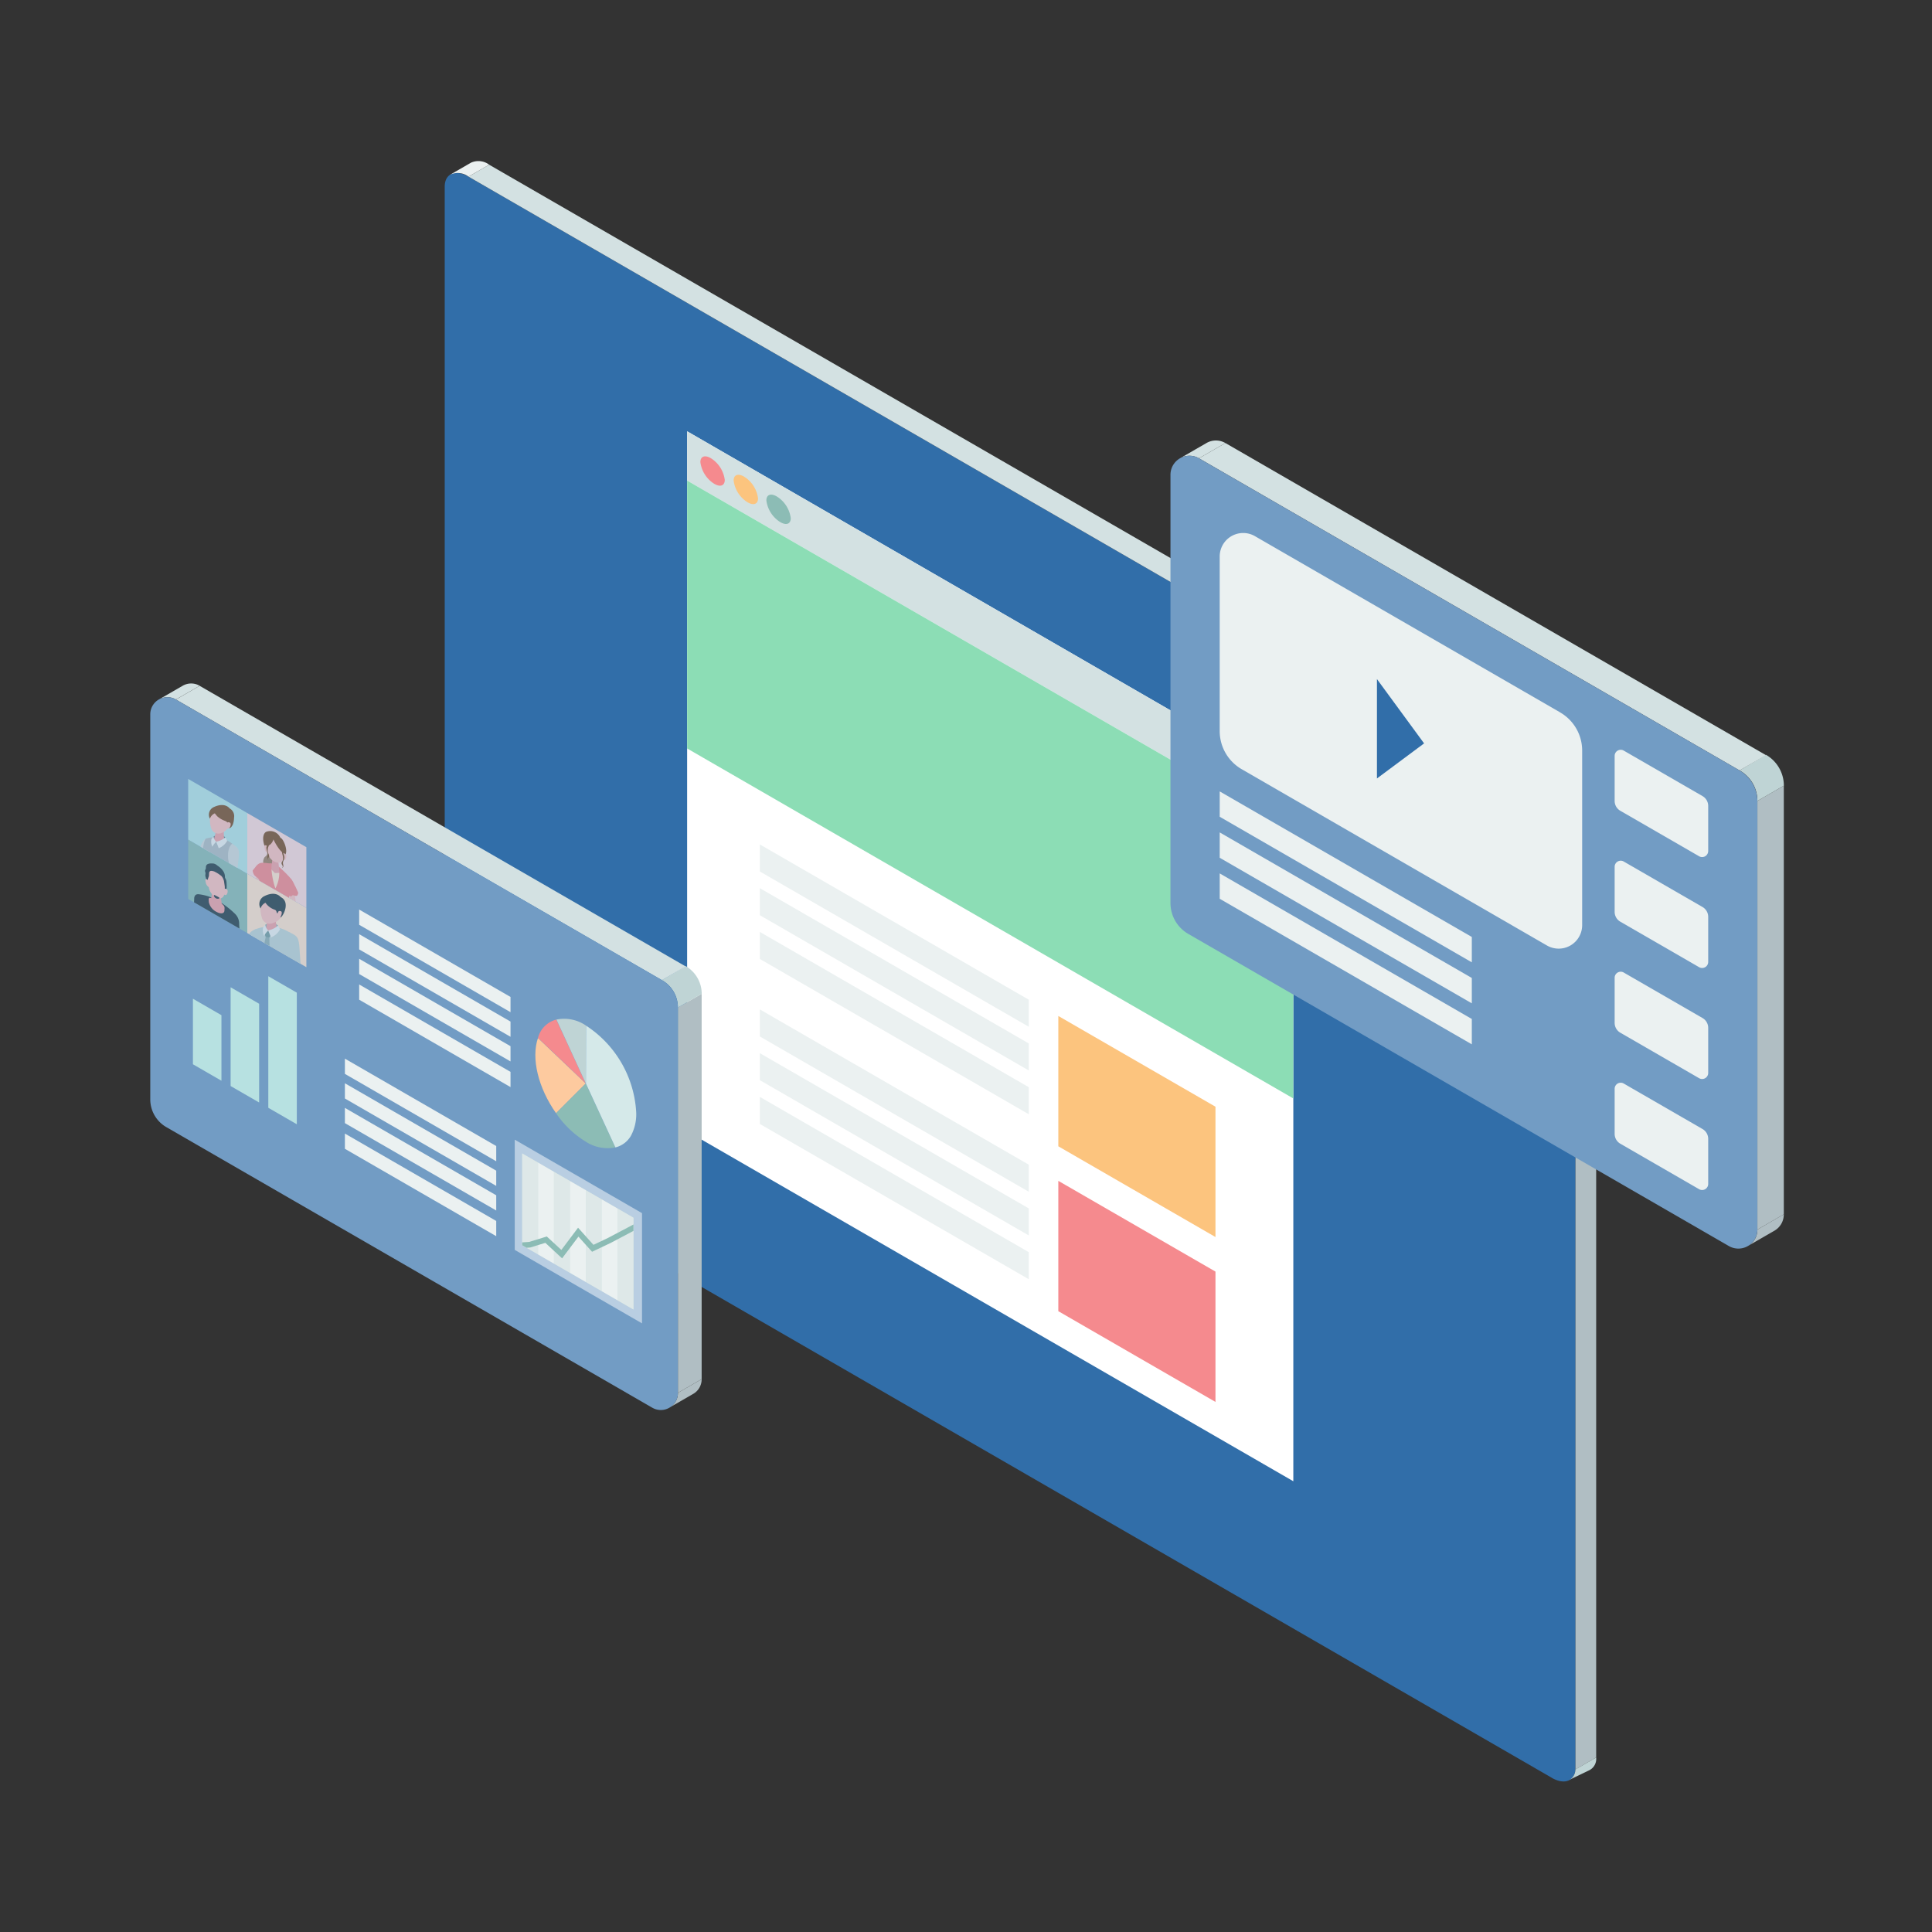 <svg xmlns="http://www.w3.org/2000/svg" xmlns:xlink="http://www.w3.org/1999/xlink" width="180" height="180" viewBox="0 0 180 180">
  <rect x="0" y="0" width="180" height="180" fill="#333333" stroke="none"/>
  <defs>
    <clipPath id="clip-path">
      <rect id="Rectangle_5199" data-name="Rectangle 5199" width="180" height="180" transform="translate(5286 -20741)" fill="#fff"/>
    </clipPath>
    <clipPath id="clip-path-2">
      <rect id="Rectangle_3640" data-name="Rectangle 3640" width="152.199" height="150.969" fill="none"/>
    </clipPath>
    <clipPath id="clip-path-4">
      <rect id="Rectangle_3636" data-name="Rectangle 3636" width="11.858" height="17.116" fill="none"/>
    </clipPath>
    <clipPath id="clip-path-5">
      <path id="Path_15801" data-name="Path 15801" d="M161.205,438.72l10.368,5.986v-8.551l-10.368-5.986Z" transform="translate(-161.205 -430.169)" fill="none"/>
    </clipPath>
    <clipPath id="clip-path-7">
      <rect id="Rectangle_3638" data-name="Rectangle 3638" width="11.01" height="20.919" fill="none"/>
    </clipPath>
    <clipPath id="clip-path-8">
      <path id="Path_15830" data-name="Path 15830" d="M21.946,271.02l-5.505-3.179v5.649l5.505,3.179Z" transform="translate(-16.441 -267.841)" fill="none"/>
    </clipPath>
    <clipPath id="clip-path-9">
      <path id="Path_15844" data-name="Path 15844" d="M47.557,312.088l-5.505-3.179v5.531l5.505,3.178Z" transform="translate(-42.052 -308.909)" fill="none"/>
    </clipPath>
    <clipPath id="clip-path-10">
      <path id="Path_15853" data-name="Path 15853" d="M21.946,297.3l-5.505-3.179v5.531l5.505,3.179Z" transform="translate(-16.441 -294.122)" fill="none"/>
    </clipPath>
    <clipPath id="clip-path-11">
      <path id="Path_15867" data-name="Path 15867" d="M47.557,285.806l-5.505-3.178v5.649l5.505,3.179Z" transform="translate(-42.052 -282.628)" fill="none"/>
    </clipPath>
  </defs>
  <g id="Mask_Group_443" data-name="Mask Group 443" transform="translate(-5286 20741)" clip-path="url(#clip-path)">
    <g id="Group_3354" data-name="Group 3354" transform="translate(5300 -20726)">
      <g id="Group_3353" data-name="Group 3353" clip-path="url(#clip-path-2)">
        <g id="Group_3337" data-name="Group 3337">
          <g id="Group_3336" data-name="Group 3336" clip-path="url(#clip-path-2)">
            <path id="Path_15762" data-name="Path 15762" d="M230.756,154.69,129.838,96.424a4.6,4.6,0,0,1-2.216-3.5V6.457c0-1.224.992-1.643,2.216-.937L230.756,63.786a4.6,4.6,0,0,1,2.216,3.5v86.472c0,1.224-.992,1.643-2.216.937" transform="translate(-100.189 -4.064)" fill="#316ea9"/>
            <path id="Path_15763" data-name="Path 15763" d="M617.726,290.028l1.927-1.113v86.639l-1.927,1.113Z" transform="translate(-484.942 -226.812)" fill="#b0bec3"/>
            <path id="Path_15764" data-name="Path 15764" d="M609.344,272.655a4.6,4.6,0,0,1,2.216,3.5l-1.928,1.113a4.6,4.6,0,0,0-2.216-3.5Z" transform="translate(-476.85 -214.046)" fill="#bfd4d5"/>
            <path id="Path_15765" data-name="Path 15765" d="M139.858,1.6,240.777,59.862l-1.928,1.113L137.93,2.709Z" transform="translate(-108.282 -1.253)" fill="#d3e1e2"/>
            <path id="Path_15766" data-name="Path 15766" d="M129.871,1.29a1.649,1.649,0,0,1,1.732.166L133.531.343a1.674,1.674,0,0,0-1.7-.184Z" transform="translate(-101.955 0)" fill="#ebf1f1"/>
            <path id="Path_15767" data-name="Path 15767" d="M615.7,693.079a1.156,1.156,0,0,1-.546.976l.221-.121,1.611-.777a1.185,1.185,0,0,0,.649-1.192Z" transform="translate(-482.924 -543.223)" fill="#bfd4d5"/>
            <path id="Path_15768" data-name="Path 15768" d="M289.167,149.759l-56.478-32.608v65.215l56.478,32.608Z" transform="translate(-182.671 -91.969)" fill="#fff"/>
            <path id="Path_15769" data-name="Path 15769" d="M289.167,149.759l-56.478-32.608v4.593l56.478,32.608Z" transform="translate(-182.671 -91.969)" fill="#d3e1e2"/>
            <path id="Path_15770" data-name="Path 15770" d="M408.218,379.027l-14.642-8.454v12.142l14.642,8.454Z" transform="translate(-308.975 -290.917)" fill="#fcc47e"/>
            <path id="Path_15771" data-name="Path 15771" d="M289.265,310.689l-25.057-14.467v2.521l25.057,14.467Z" transform="translate(-207.415 -232.548)" fill="#ebf1f1"/>
            <path id="Path_15772" data-name="Path 15772" d="M289.265,329.649l-25.057-14.467V317.7l25.057,14.466Z" transform="translate(-207.415 -247.432)" fill="#ebf1f1"/>
            <path id="Path_15773" data-name="Path 15773" d="M289.265,348.609l-25.057-14.467v2.521l25.057,14.466Z" transform="translate(-207.415 -262.317)" fill="#ebf1f1"/>
            <path id="Path_15774" data-name="Path 15774" d="M289.265,382.189l-25.057-14.466v2.521l25.057,14.467Z" transform="translate(-207.415 -288.678)" fill="#ebf1f1"/>
            <path id="Path_15775" data-name="Path 15775" d="M289.265,401.149l-25.057-14.466V389.2l25.057,14.467Z" transform="translate(-207.415 -303.563)" fill="#ebf1f1"/>
            <path id="Path_15776" data-name="Path 15776" d="M289.265,420.109l-25.057-14.466v2.521l25.057,14.467Z" transform="translate(-207.415 -318.448)" fill="#ebf1f1"/>
            <path id="Path_15777" data-name="Path 15777" d="M408.218,450.491l-14.642-8.454v12.142l14.642,8.454Z" transform="translate(-308.975 -347.019)" fill="#f58a8e"/>
            <path id="Path_15778" data-name="Path 15778" d="M289.167,171.126l-56.478-32.608v24.957l56.478,32.608Z" transform="translate(-182.671 -108.743)" fill="#8cddb5"/>
            <path id="Path_15779" data-name="Path 15779" d="M269.307,146.805c0,.6-.509.716-1.136.259a2.8,2.8,0,0,1-1.136-1.914c0-.6.509-.716,1.136-.259a2.8,2.8,0,0,1,1.136,1.914" transform="translate(-209.634 -113.527)" fill="#8cbcb5"/>
            <path id="Path_15780" data-name="Path 15780" d="M255.124,138.2c0,.6-.509.716-1.136.259a2.8,2.8,0,0,1-1.136-1.914c0-.6.509-.716,1.136-.259a2.8,2.8,0,0,1,1.136,1.914" transform="translate(-198.5 -106.77)" fill="#fcc47e"/>
            <path id="Path_15781" data-name="Path 15781" d="M240.7,130.2c0,.6-.509.716-1.136.259a2.8,2.8,0,0,1-1.136-1.914c0-.6.509-.716,1.136-.259A2.8,2.8,0,0,1,240.7,130.2" transform="translate(-187.175 -100.489)" fill="#f58a8e"/>
            <path id="Path_15782" data-name="Path 15782" d="M5.31,227.943l2.214-1.278a1.577,1.577,0,0,0-1.586,0l-2.217,1.28a1.578,1.578,0,0,1,1.589,0" transform="translate(-2.921 -177.773)" fill="#d3e1e2"/>
            <path id="Path_15783" data-name="Path 15783" d="M228.7,362.241l2.214-1.278v35.9l-2.214,1.278Z" transform="translate(-179.543 -283.372)" fill="#b0bec3"/>
            <path id="Path_15784" data-name="Path 15784" d="M225.761,529.255a1.578,1.578,0,0,1-.806,1.384l2.217-1.28a1.571,1.571,0,0,0,.8-1.382Z" transform="translate(-176.6 -414.486)" fill="#b0bec3"/>
            <path id="Path_15785" data-name="Path 15785" d="M223.253,352.8l2.217-1.28a2.986,2.986,0,0,0-1.5-2.584l-2.213,1.308a2.9,2.9,0,0,1,1.492,2.556" transform="translate(-174.092 -273.929)" fill="#bfd4d5"/>
            <path id="Path_15786" data-name="Path 15786" d="M58.606,253.6l-2.214,1.278-45.28-26.142,2.214-1.278Z" transform="translate(-8.724 -178.561)" fill="#d3e1e2"/>
            <path id="Path_15787" data-name="Path 15787" d="M47.671,258.76,2.391,232.618A1.592,1.592,0,0,0,0,234l0,35.87a2.985,2.985,0,0,0,1.493,2.585L46.773,298.6a1.592,1.592,0,0,0,2.388-1.379l0-35.87a2.986,2.986,0,0,0-1.493-2.586" transform="translate(0 -182.446)" fill="#729cc4"/>
            <path id="Path_15788" data-name="Path 15788" d="M37.483,359.666l-2.657-1.534v9.2l2.657,1.534Z" transform="translate(-27.34 -281.149)" fill="#b7e1e1"/>
            <path id="Path_15789" data-name="Path 15789" d="M53.818,354.875l-2.657-1.534V365.6l2.657,1.534Z" transform="translate(-40.164 -277.389)" fill="#b7e1e1"/>
            <path id="Path_15790" data-name="Path 15790" d="M21.148,364.627l-2.657-1.534V369.2l2.657,1.534Z" transform="translate(-14.516 -285.044)" fill="#b7e1e1"/>
            <g id="Group_3335" data-name="Group 3335" transform="translate(33.956 91.179)" opacity="0.5">
              <g id="Group_3334" data-name="Group 3334">
                <g id="Group_3333" data-name="Group 3333" clip-path="url(#clip-path-4)">
                  <path id="Path_15791" data-name="Path 15791" d="M169.827,431.024l-11.858-6.846v10.269l11.858,6.846Z" transform="translate(-157.968 -424.177)" fill="#fff"/>
                </g>
              </g>
            </g>
            <path id="Path_15792" data-name="Path 15792" d="M171.573,436.154l-10.368-5.986v8.551l10.368,5.986Z" transform="translate(-126.553 -337.702)" fill="#cae0dd"/>
            <path id="Path_15793" data-name="Path 15793" d="M162.687,431.023l-1.481-.855v8.551l1.481.855Z" transform="translate(-126.554 -337.702)" fill="#dee8e8"/>
            <path id="Path_15794" data-name="Path 15794" d="M169.577,435l-1.481-.855V442.7l1.481.855Z" transform="translate(-131.963 -340.824)" fill="#ebf1f1"/>
            <path id="Path_15795" data-name="Path 15795" d="M176.467,438.98l-1.481-.855v8.551l1.481.855Z" transform="translate(-137.372 -343.947)" fill="#dee8e8"/>
            <path id="Path_15796" data-name="Path 15796" d="M183.358,442.958l-1.481-.855v8.551l1.481.855Z" transform="translate(-142.781 -347.07)" fill="#ebf1f1"/>
            <path id="Path_15797" data-name="Path 15797" d="M190.248,446.936l-1.481-.855v8.551l1.481.855Z" transform="translate(-148.19 -350.193)" fill="#dee8e8"/>
            <path id="Path_15798" data-name="Path 15798" d="M197.138,450.914l-1.481-.855v8.551l1.481.855Z" transform="translate(-153.6 -353.316)" fill="#ebf1f1"/>
            <path id="Path_15799" data-name="Path 15799" d="M204.028,454.892l-1.481-.855v8.551l1.481.855Z" transform="translate(-159.009 -356.439)" fill="#dee8e8"/>
          </g>
        </g>
        <g id="Group_3339" data-name="Group 3339" transform="translate(34.652 92.467)">
          <g id="Group_3338" data-name="Group 3338" clip-path="url(#clip-path-5)">
            <path id="Path_15800" data-name="Path 15800" d="M164.857,463.953l1.523-2.024,1.27,1.411,1.726-.821,2.46-1.3-.245-.465-2.455,1.294-1.357.645-1.434-1.594-1.557,2.069-1.356-1.252-1.646.506-.662.045.036.525.722-.049,1.415-.435Z" transform="translate(-161.14 -454.182)" fill="#8cbcb5"/>
          </g>
        </g>
        <g id="Group_3352" data-name="Group 3352">
          <g id="Group_3351" data-name="Group 3351" clip-path="url(#clip-path-2)">
            <path id="Path_15802" data-name="Path 15802" d="M167.15,380.12l4.452,4.237-2.767,2.766c-1.667-2.363-2.328-5.111-1.685-7" transform="translate(-131.03 -298.411)" fill="#fdca9f"/>
            <path id="Path_15803" data-name="Path 15803" d="M178.685,399.89l1.576,3.417,1.166,2.529a3.728,3.728,0,0,1-2.757-.544,9.048,9.048,0,0,1-2.752-2.636Z" transform="translate(-138.104 -313.932)" fill="#8cbcb5"/>
            <path id="Path_15804" data-name="Path 15804" d="M169.759,372.135l2.737,5.935-4.444-4.229a2.367,2.367,0,0,1,1.707-1.706" transform="translate(-131.928 -292.143)" fill="#f58a8e"/>
            <path id="Path_15805" data-name="Path 15805" d="M178.785,372.368l-.015,5.374-.733-1.589-2-4.346a3.59,3.59,0,0,1,2.752.561" transform="translate(-138.194 -291.817)" fill="#bfd4d5"/>
            <path id="Path_15806" data-name="Path 15806" d="M188.829,374.763a10.312,10.312,0,0,1,4.673,8.1,4.228,4.228,0,0,1-.5,2.172,2.3,2.3,0,0,1-1.44,1.074l-2.746-5.954Z" transform="translate(-148.227 -294.206)" fill="#d5e9e9"/>
            <path id="Path_15807" data-name="Path 15807" d="M104.641,332.59l-14.1-8.142v1.419l14.1,8.142Z" transform="translate(-71.078 -254.707)" fill="#ebf1f1"/>
            <path id="Path_15808" data-name="Path 15808" d="M104.641,343.261l-14.1-8.142v1.419l14.1,8.142Z" transform="translate(-71.078 -263.084)" fill="#ebf1f1"/>
            <path id="Path_15809" data-name="Path 15809" d="M104.641,353.932l-14.1-8.142v1.419l14.1,8.142Z" transform="translate(-71.078 -271.461)" fill="#ebf1f1"/>
            <path id="Path_15810" data-name="Path 15810" d="M104.641,365.06l-14.1-8.142v1.419l14.1,8.142Z" transform="translate(-71.078 -280.197)" fill="#ebf1f1"/>
            <path id="Path_15811" data-name="Path 15811" d="M98.451,397.212l-14.1-8.142v1.419l14.1,8.142Z" transform="translate(-66.218 -305.438)" fill="#ebf1f1"/>
            <path id="Path_15812" data-name="Path 15812" d="M98.451,407.884l-14.1-8.142v1.419l14.1,8.142Z" transform="translate(-66.218 -313.816)" fill="#ebf1f1"/>
            <path id="Path_15813" data-name="Path 15813" d="M98.451,418.554l-14.1-8.142v1.419l14.1,8.142Z" transform="translate(-66.218 -322.192)" fill="#ebf1f1"/>
            <path id="Path_15814" data-name="Path 15814" d="M98.451,429.682l-14.1-8.142v1.419l14.1,8.142Z" transform="translate(-66.218 -330.928)" fill="#ebf1f1"/>
            <g id="Group_3350" data-name="Group 3350" transform="translate(3.534 57.574)" opacity="0.7">
              <g id="Group_3349" data-name="Group 3349">
                <g id="Group_3348" data-name="Group 3348" clip-path="url(#clip-path-7)">
                  <path id="Path_15815" data-name="Path 15815" d="M21.946,297.3l-5.505-3.179v5.531l5.505,3.179Z" transform="translate(-16.441 -288.473)" fill="#8cbcb5"/>
                  <path id="Path_15816" data-name="Path 15816" d="M47.557,312.088l-5.505-3.178v5.53l5.505,3.179Z" transform="translate(-36.547 -300.082)" fill="#fee4ce"/>
                  <path id="Path_15817" data-name="Path 15817" d="M21.946,271.019l-5.505-3.179v5.649l5.505,3.178Z" transform="translate(-16.441 -267.841)" fill="#b5e4e5"/>
                  <path id="Path_15818" data-name="Path 15818" d="M47.557,285.806l-5.505-3.178v5.649l5.505,3.178Z" transform="translate(-36.547 -279.449)" fill="#f9dcdd"/>
                  <g id="Group_3341" data-name="Group 3341" transform="translate(0)">
                    <g id="Group_3340" data-name="Group 3340" clip-path="url(#clip-path-8)">
                      <path id="Path_15819" data-name="Path 15819" d="M20.787,296.734l.108-1.384c0-1.391.6-1.626.6-1.626.5.466.572.554.452,1.2,0,0-.434,1.972-.628,2.578Z" transform="translate(-19.853 -288.16)" fill="#d2dadc"/>
                      <path id="Path_15820" data-name="Path 15820" d="M23.905,297.637l-.055-.311.788-2.876a.573.573,0,0,0-.233-.687,2.626,2.626,0,0,0-2.4-.472c-.174.038-.278.721-.3.933a4.459,4.459,0,0,0-.308.816c-.029.525.155.663.119,1.363-.023.443-.091.986-.091.986s-.187.229.88.393a2.29,2.29,0,0,0,1.605-.146" transform="translate(-20.325 -287.743)" fill="#b0bec3"/>
                      <path id="Path_15821" data-name="Path 15821" d="M33.745,303.657s-.028-.432-.085-1.077a6.322,6.322,0,0,0,.006,1.367Z" transform="translate(-29.935 -295.113)" fill="#91b1b3"/>
                      <path id="Path_15822" data-name="Path 15822" d="M27.39,292.248a.918.918,0,0,1,1.1.069,1.753,1.753,0,0,0,.052.256l-.551.193-.589-.087a3.153,3.153,0,0,1-.011-.432" transform="translate(-25.032 -286.883)" fill="#617f88"/>
                      <path id="Path_15823" data-name="Path 15823" d="M28.2,289.575c.229.024.338.165.326.277l.039.76c-.024.129-.255.211-.516.184s-.453-.153-.429-.281l.193-.771c.021-.113.158-.193.387-.169" transform="translate(-25.215 -284.9)" fill="#f0a4a8"/>
                      <path id="Path_15824" data-name="Path 15824" d="M26.967,280.313c.7.028.874.559.853,1.2-.218.737-.581,1.066-.863,1.139a.713.713,0,0,1-1.009-.5,2.54,2.54,0,0,1-.02-1.328c.082-.226.341-.536,1.04-.508" transform="translate(-23.827 -277.631)" fill="#f9c3c0"/>
                      <path id="Path_15825" data-name="Path 15825" d="M25.97,279.913c-.007,0,.2.248.209.26a2.2,2.2,0,0,0,.728.436.65.65,0,0,1,.161.087.458.458,0,0,1,.093.11.808.808,0,0,1,.119.48.28.28,0,0,0,.219-.1,1.619,1.619,0,0,0,.143-.226,1.948,1.948,0,0,0,.116-.643.819.819,0,0,0-.414-.867s-.407-.6-1.435-.14a.78.78,0,0,0-.4,1.1.823.823,0,0,1,.458-.5" transform="translate(-23.486 -276.707)" fill="#7b502c"/>
                      <path id="Path_15826" data-name="Path 15826" d="M32.908,286.8s.02-.236.222-.2c.173.032.2.154.145.349a.342.342,0,0,1-.339.267c-.122-.009-.028-.417-.028-.417" transform="translate(-29.342 -282.567)" fill="#f9c3c0"/>
                      <path id="Path_15827" data-name="Path 15827" d="M33.855,299.055l-.112-1.446c-.211-1.375.342-1.7.342-1.7.562.386.649.461.629,1.121,0,0-.181,1.561-.281,2.19Z" transform="translate(-29.986 -289.877)" fill="#d2dadc"/>
                      <path id="Path_15828" data-name="Path 15828" d="M28.577,293.53s.126.316.236.607a1.534,1.534,0,0,0,.788-.693c-.074-.119-.176-.324-.176-.324a1.677,1.677,0,0,1-.848.41" transform="translate(-25.968 -287.686)" fill="#ebf1f1"/>
                      <path id="Path_15829" data-name="Path 15829" d="M26.893,293.276a.831.831,0,0,1-.251-.479s-.121.156-.189.237a1.2,1.2,0,0,0,.075.712,2.67,2.67,0,0,1,.365-.47" transform="translate(-24.285 -287.433)" fill="#ebf1f1"/>
                    </g>
                  </g>
                  <g id="Group_3343" data-name="Group 3343" transform="translate(5.505 8.828)">
                    <g id="Group_3342" data-name="Group 3342" clip-path="url(#clip-path-9)">
                      <path id="Path_15831" data-name="Path 15831" d="M40.881,336.748s.036-1.631.056-2.649c.017-.852.2-1.056.847-1.282.559.669.145,4.023.145,4.023l-.589,2.286-.75-.243Z" transform="translate(-40.904 -327.678)" fill="#bfd4d5"/>
                      <path id="Path_15832" data-name="Path 15832" d="M43.85,339.43l.1,2.449-.183-.059s-.092-1.089-.1-1.382c-.022-1.023.069-2.579.08-3.6Z" transform="translate(-43.316 -330.837)" fill="#91b1b3"/>
                      <path id="Path_15833" data-name="Path 15833" d="M46.9,338.52l-.129-1.817.4-3.6a.7.7,0,0,0-.411-.778,3.542,3.542,0,0,0-3.155-.212c-.2.079-.276.321-.346.526a2.158,2.158,0,0,0-.114.767l.016.446q.011,1.275.022,2.549c0,.539.032,1.07.07,1.607.017.236,0,.6,0,.6a2.745,2.745,0,0,0,1.751.387,2.778,2.778,0,0,0,1.895-.48" transform="translate(-42.907 -326.909)" fill="#bfd4d5"/>
                      <path id="Path_15834" data-name="Path 15834" d="M59.01,334.185c.747.355.866.428.967,1.222l.179,2.545-.047,2.715-.787-.057-.02-2.658-.378-1.668c-.514-1.608.086-2.1.086-2.1" transform="translate(-55.134 -328.752)" fill="#bfd4d5"/>
                      <path id="Path_15835" data-name="Path 15835" d="M49.81,330.436A1,1,0,0,1,51,330.5a1.9,1.9,0,0,0,.058.278l-.6.214-.64-.091a3.422,3.422,0,0,1-.015-.468" transform="translate(-48.138 -325.677)" fill="#91b1b3"/>
                      <path id="Path_15836" data-name="Path 15836" d="M50.6,328.359c.257,0,.393.144.393.269l.13.838c-.012.145-.259.263-.551.263s-.52-.118-.508-.263l.127-.876c.01-.127.153-.231.409-.231" transform="translate(-48.339 -324.178)" fill="#f0a4a8"/>
                      <path id="Path_15837" data-name="Path 15837" d="M48.914,318.852c.731.006.932.554.932,1.22a1.16,1.16,0,0,1-.863,1.219.745.745,0,0,1-1.072-.486,2.66,2.66,0,0,1-.066-1.386c.078-.239.338-.572,1.069-.566" transform="translate(-46.551 -316.714)" fill="#f9c3c0"/>
                      <path id="Path_15838" data-name="Path 15838" d="M49.54,333.758l.338-.3.26.442-.155.229-.336-.041Z" transform="translate(-47.931 -328.178)" fill="#769ea0"/>
                      <path id="Path_15839" data-name="Path 15839" d="M51.112,331.808s.139.342.261.657a1.662,1.662,0,0,0,.849-.757c-.081-.128-.193-.35-.193-.35a1.819,1.819,0,0,1-.917.451" transform="translate(-49.165 -326.532)" fill="#ebf1f1"/>
                      <path id="Path_15840" data-name="Path 15840" d="M49.285,331.563a.9.9,0,0,1-.276-.518s-.13.17-.2.258a1.3,1.3,0,0,0,.087.772,2.888,2.888,0,0,1,.392-.512" transform="translate(-47.338 -326.287)" fill="#ebf1f1"/>
                      <path id="Path_15841" data-name="Path 15841" d="M48.649,336.381l.336.041s.027,1.427.117,2.912c.008.136-.471.456-.471.456s-.367-.348-.363-.482a13.735,13.735,0,0,1,.382-2.927" transform="translate(-46.932 -330.476)" fill="#91b1b3"/>
                      <path id="Path_15842" data-name="Path 15842" d="M47.832,318.447a1.7,1.7,0,0,0,.872.651c.176.068.177.3.177.3a.422.422,0,0,1,.364.433c.324-.256.879-1.49.007-1.913,0,0-.446-.618-1.5-.1a.815.815,0,0,0-.377,1.165.86.86,0,0,1,.461-.538" transform="translate(-46.138 -315.741)" fill="#2a424b"/>
                      <path id="Path_15843" data-name="Path 15843" d="M55.134,325.276s.013-.247.225-.215c.182.028.177.145.125.352s-.179.3-.306.3-.044-.435-.044-.435" transform="translate(-52.301 -321.587)" fill="#f9c3c0"/>
                    </g>
                  </g>
                  <g id="Group_3345" data-name="Group 3345" transform="translate(0 5.649)">
                    <g id="Group_3344" data-name="Group 3344" clip-path="url(#clip-path-10)">
                      <path id="Path_15845" data-name="Path 15845" d="M18.594,319.32l.047-.424a6.641,6.641,0,0,0,.048-.679c0-.259.126-.438.39-.423a4.461,4.461,0,0,1,1.7.536,8.455,8.455,0,0,1,1.707,1.282,1.275,1.275,0,0,1,.391.851c0,.235.024.481.048.727l.047.48" transform="translate(-18.131 -312.705)" fill="#2a424b"/>
                      <path id="Path_15846" data-name="Path 15846" d="M26.914,315.436a.646.646,0,0,1,.364.467l.12.9c-.011.139-.239.133-.51-.014s-.481-.379-.47-.518l.117-.813c.01-.122.141-.155.379-.026" transform="translate(-24.273 -310.79)" fill="#f0a4a8"/>
                      <path id="Path_15847" data-name="Path 15847" d="M25.777,307.071a1.7,1.7,0,0,1,.734,1.619c0,.867-.318.976-.548.936a1.226,1.226,0,0,1-.975-1.031,3.519,3.519,0,0,1-.052-1.415c.061-.205.266-.427.842-.109" transform="translate(-23.071 -304.162)" fill="#f9c3c0"/>
                      <path id="Path_15848" data-name="Path 15848" d="M31.823,315.339s.012-.241.209-.1c.168.119.164.235.115.414s-.165.215-.284.145-.04-.457-.04-.457" transform="translate(-28.497 -310.664)" fill="#f9c3c0"/>
                      <path id="Path_15849" data-name="Path 15849" d="M24.258,311.55a.386.386,0,0,0-.209-.328c-.168-.064-.164.056-.115.289a.642.642,0,0,0,.284.452c.118.058.04-.413.04-.413" transform="translate(-22.301 -307.533)" fill="#f9c3c0"/>
                      <path id="Path_15850" data-name="Path 15850" d="M24.65,305.217l-.056-.019a.915.915,0,0,0-.249-.053.2.2,0,0,0-.186.089c-.058.1-.027.27-.054.4-.008.039-.126.331-.1.358a.407.407,0,0,0-.174-.1c.021-.052-.019-.139-.041-.214a.446.446,0,0,1-.016-.08c-.009-.1.035-.183.009-.293-.009-.04-.028-.083-.035-.122-.02-.109.049-.164.07-.251.013-.055.006-.124.013-.184a.3.3,0,0,1,.187-.246.823.823,0,0,1,.361-.047.619.619,0,0,1,.375.088c.057.036.112.083.168.124s.093.063.139.1a1.646,1.646,0,0,1,.379.4.943.943,0,0,1,.162.51.323.323,0,0,0,.016.122.676.676,0,0,0,.043.079.841.841,0,0,1,.09.356c.007.127.015.254.012.376a2.174,2.174,0,0,1-.015.225.124.124,0,0,0-.152-.007c-.016-.089,0-.173-.015-.265l-.055-.383a1.07,1.07,0,0,0-.17-.449.662.662,0,0,0-.077-.1.679.679,0,0,0-.12-.092,2.672,2.672,0,0,0-.515-.317" transform="translate(-22.179 -302.23)" fill="#2a424b"/>
                      <path id="Path_15851" data-name="Path 15851" d="M27.862,318.51l.068,0a.33.33,0,0,0,.114-.005.094.094,0,0,0,.068-.08,1.608,1.608,0,0,0-.289-.167c-.054-.026-.193-.122-.223-.079s.026.148.056.193a.5.5,0,0,0,.205.133" transform="translate(-25.197 -313.003)" fill="#2a424b"/>
                      <path id="Path_15852" data-name="Path 15852" d="M26.787,320.552c0,.294-.326.354-.728.136a1.329,1.329,0,0,1-.728-.927c0-.294-.162-.62.728-.136s.728.633.728.927" transform="translate(-23.411 -313.949)" fill="#f0a4a8"/>
                    </g>
                  </g>
                  <g id="Group_3347" data-name="Group 3347" transform="translate(5.505 3.179)">
                    <g id="Group_3346" data-name="Group 3346" clip-path="url(#clip-path-11)">
                      <path id="Path_15854" data-name="Path 15854" d="M45.569,309.808l-.1.639.546.291.062-.561Z" transform="translate(-44.735 -303.966)" fill="#f9c3c0"/>
                      <path id="Path_15855" data-name="Path 15855" d="M60.781,317.523l.1.737-.546-.243-.062-.622Z" transform="translate(-56.356 -309.922)" fill="#f9c3c0"/>
                      <path id="Path_15856" data-name="Path 15856" d="M49.327,299.107a.32.32,0,0,1-.048.31c-.058.074-.138.123-.2.2a.854.854,0,0,0,0,.846.694.694,0,0,0,.325.372c.181.064.324.147.435.062a.41.41,0,0,0,.068-.466,1.165,1.165,0,0,1-.056-.163c-.024-.129.054-.2.091-.3a.672.672,0,0,0-.11-.553,1.021,1.021,0,0,0-.5-.415.122.122,0,0,0-.011.11" transform="translate(-47.486 -295.478)" fill="#9e7f64"/>
                      <path id="Path_15857" data-name="Path 15857" d="M52.751,305.333c0,.251-.417.251-.54.19s-.54-.468-.54-.72-.12-.418.54-.094.54.372.54.624" transform="translate(-49.596 -299.822)" fill="#f0a4a8"/>
                      <path id="Path_15858" data-name="Path 15858" d="M50.569,305.12l.742.756.774-.039-.719,1.7Z" transform="translate(-48.738 -300.285)" fill="#fee4ce"/>
                      <path id="Path_15859" data-name="Path 15859" d="M48.3,306.374a4.126,4.126,0,0,0-.336-.643,11.7,11.7,0,0,0-1.2-1.2,3.074,3.074,0,0,1-.309,2.033,6.887,6.887,0,0,1-.358-1.706,1.667,1.667,0,0,1,.049-.63c-.388.047-.873-.144-1.2.018a1.064,1.064,0,0,0-.336.313l-.273.34a.908.908,0,0,0,.192.48,2.115,2.115,0,0,0,.254.187c.2.156.144.365.367.393a1.63,1.63,0,0,1,.054.4c.393.209.855.452,1.191.633V307l.066.029.066.036v-.007c.336.148.8.357,1.191.533a1.088,1.088,0,0,1,.054-.349c.222.189.171-.07.367-.034a1.191,1.191,0,0,0,.254.061c.123-.009.164-.157.193-.292l-.273-.607" transform="translate(-43.837 -299.549)" fill="#f58a8e"/>
                      <path id="Path_15860" data-name="Path 15860" d="M53,301.11a.444.444,0,0,1,.252.354l.083.758c-.008.12-.166.144-.353.052s-.333-.264-.326-.384l.081-.71c.007-.106.1-.15.262-.069" transform="translate(-50.377 -297.104)" fill="#f0a4a8"/>
                      <path id="Path_15861" data-name="Path 15861" d="M51.3,292.721a1.5,1.5,0,0,1,.726,1.475c0,.8-.314.9-.542.867a1.154,1.154,0,0,1-.964-.932,3,3,0,0,1-.052-1.3c.061-.189.263-.4.832-.112" transform="translate(-48.624 -290.442)" fill="#f9c3c0"/>
                      <path id="Path_15862" data-name="Path 15862" d="M49.289,291.761c.449-.036.605-.6.605-.6s.493,1.059.969,1.3c.07.015.107.178.149.1.256-.459-.247-1.543-.463-1.54a1.038,1.038,0,0,0-1.349-.561c-.29.179-.343.682-.145,1.286.05.151.108-.052.234.012" transform="translate(-47.457 -288.707)" fill="#7b502c"/>
                      <path id="Path_15863" data-name="Path 15863" d="M49.8,296.9s-.011-.253-.206-.316c-.166-.054-.162.066-.114.3a.6.6,0,0,0,.28.436c.117.051.04-.416.04-.416" transform="translate(-47.862 -293.575)" fill="#f9c3c0"/>
                      <path id="Path_15864" data-name="Path 15864" d="M50.467,295.687a.865.865,0,0,0,.04.543.548.548,0,0,1,.066.292c-.021.066-.081.053-.105.117a.332.332,0,0,0,.077.265.527.527,0,0,1-.14-.4c.008-.04.023-.073.031-.112.043-.215-.148-.535-.121-.76a.774.774,0,0,1,.092-.232.388.388,0,0,0,.017-.266c.2.264.1.364.042.554" transform="translate(-48.537 -292.445)" fill="#7b502c"/>
                      <path id="Path_15865" data-name="Path 15865" d="M57.281,300.231s.012-.242.206-.114c.166.109.162.225.114.408s-.164.224-.28.161-.04-.455-.04-.455" transform="translate(-53.988 -296.328)" fill="#f9c3c0"/>
                      <path id="Path_15866" data-name="Path 15866" d="M57.006,299.332a.685.685,0,0,1-.047.5.275.275,0,0,0-.07.224c.02.087.08.133.1.22a.148.148,0,0,1-.08.187c.1-.012.165-.121.144-.259-.007-.047-.022-.1-.029-.143-.04-.256.155-.384.13-.635a1.848,1.848,0,0,0-.088-.321.456.456,0,0,1-.013-.281c-.2.065-.107.259-.049.508" transform="translate(-53.696 -295.343)" fill="#7b502c"/>
                    </g>
                  </g>
                </g>
              </g>
            </g>
            <path id="Path_15868" data-name="Path 15868" d="M448.079,122.79l2.462-1.422a1.754,1.754,0,0,0-1.764,0l-2.466,1.424a1.755,1.755,0,0,1,1.768,0" transform="translate(-350.374 -95.091)" fill="#d3e1e2"/>
            <path id="Path_15869" data-name="Path 15869" d="M696.573,272.177l2.462-1.422V310.69l-2.462,1.422Z" transform="translate(-546.841 -212.555)" fill="#b0bec3"/>
            <path id="Path_15870" data-name="Path 15870" d="M693.3,457.957a1.755,1.755,0,0,1-.9,1.54l2.467-1.424a1.748,1.748,0,0,0,.892-1.538Z" transform="translate(-543.567 -358.4)" fill="#b0bec3"/>
            <path id="Path_15871" data-name="Path 15871" d="M690.51,261.673l2.467-1.424a3.321,3.321,0,0,0-1.665-2.874l-2.462,1.454a3.231,3.231,0,0,1,1.66,2.844" transform="translate(-540.778 -202.051)" fill="#bfd4d5"/>
            <path id="Path_15872" data-name="Path 15872" d="M507.363,151.324l-2.463,1.422-50.367-29.08L457,122.245Z" transform="translate(-356.829 -95.967)" fill="#d3e1e2"/>
            <path id="Path_15873" data-name="Path 15873" d="M495.2,157.069l-50.367-29.08a1.771,1.771,0,0,0-2.657,1.534l0,39.9a3.321,3.321,0,0,0,1.66,2.876L494.2,201.38a1.771,1.771,0,0,0,2.657-1.534l0-39.9a3.321,3.321,0,0,0-1.661-2.876" transform="translate(-347.126 -100.289)" fill="#729cc4"/>
            <path id="Path_15874" data-name="Path 15874" d="M495.236,177.944l-28.443-16.422a2.187,2.187,0,0,0-3.281,1.894l0,16.268a4.1,4.1,0,0,0,2.051,3.552L494,199.659a2.187,2.187,0,0,0,3.281-1.894l0-16.268a4.1,4.1,0,0,0-2.051-3.552" transform="translate(-363.875 -126.57)" fill="#ebf1f1"/>
            <path id="Path_15875" data-name="Path 15875" d="M642.887,259.508l-7.34-4.238a.565.565,0,0,0-.847.489v4.2a1.058,1.058,0,0,0,.529.917l7.34,4.238a.565.565,0,0,0,.847-.489v-4.2a1.059,1.059,0,0,0-.529-.917" transform="translate(-498.267 -200.338)" fill="#ebf1f1"/>
            <path id="Path_15876" data-name="Path 15876" d="M642.887,307.6l-7.34-4.238a.565.565,0,0,0-.847.489v4.2a1.058,1.058,0,0,0,.529.917l7.34,4.238a.565.565,0,0,0,.847-.489v-4.2a1.058,1.058,0,0,0-.529-.917" transform="translate(-498.267 -238.096)" fill="#ebf1f1"/>
            <path id="Path_15877" data-name="Path 15877" d="M642.887,355.7l-7.34-4.238a.564.564,0,0,0-.847.489v4.2a1.058,1.058,0,0,0,.529.917l7.34,4.238a.565.565,0,0,0,.847-.489v-4.2a1.059,1.059,0,0,0-.529-.917" transform="translate(-498.267 -275.853)" fill="#ebf1f1"/>
            <path id="Path_15878" data-name="Path 15878" d="M642.887,403.8l-7.34-4.238a.564.564,0,0,0-.847.489v4.2a1.058,1.058,0,0,0,.529.917l7.34,4.238a.565.565,0,0,0,.847-.489v-4.2a1.058,1.058,0,0,0-.529-.917" transform="translate(-498.267 -313.611)" fill="#ebf1f1"/>
            <path id="Path_15879" data-name="Path 15879" d="M536.068,230.544l-4.392-5.991v9.258Z" transform="translate(-417.389 -176.284)" fill="#316ea9"/>
            <path id="Path_15880" data-name="Path 15880" d="M487,286.8l-23.487-13.561V275.6L487,289.163Z" transform="translate(-363.875 -214.505)" fill="#ebf1f1"/>
            <path id="Path_15881" data-name="Path 15881" d="M487,304.572l-23.487-13.561v2.363L487,306.935Z" transform="translate(-363.875 -228.457)" fill="#ebf1f1"/>
            <path id="Path_15882" data-name="Path 15882" d="M487,322.345l-23.487-13.561v2.363L487,324.708Z" transform="translate(-363.875 -242.41)" fill="#ebf1f1"/>
          </g>
        </g>
      </g>
    </g>
  </g>
</svg>
